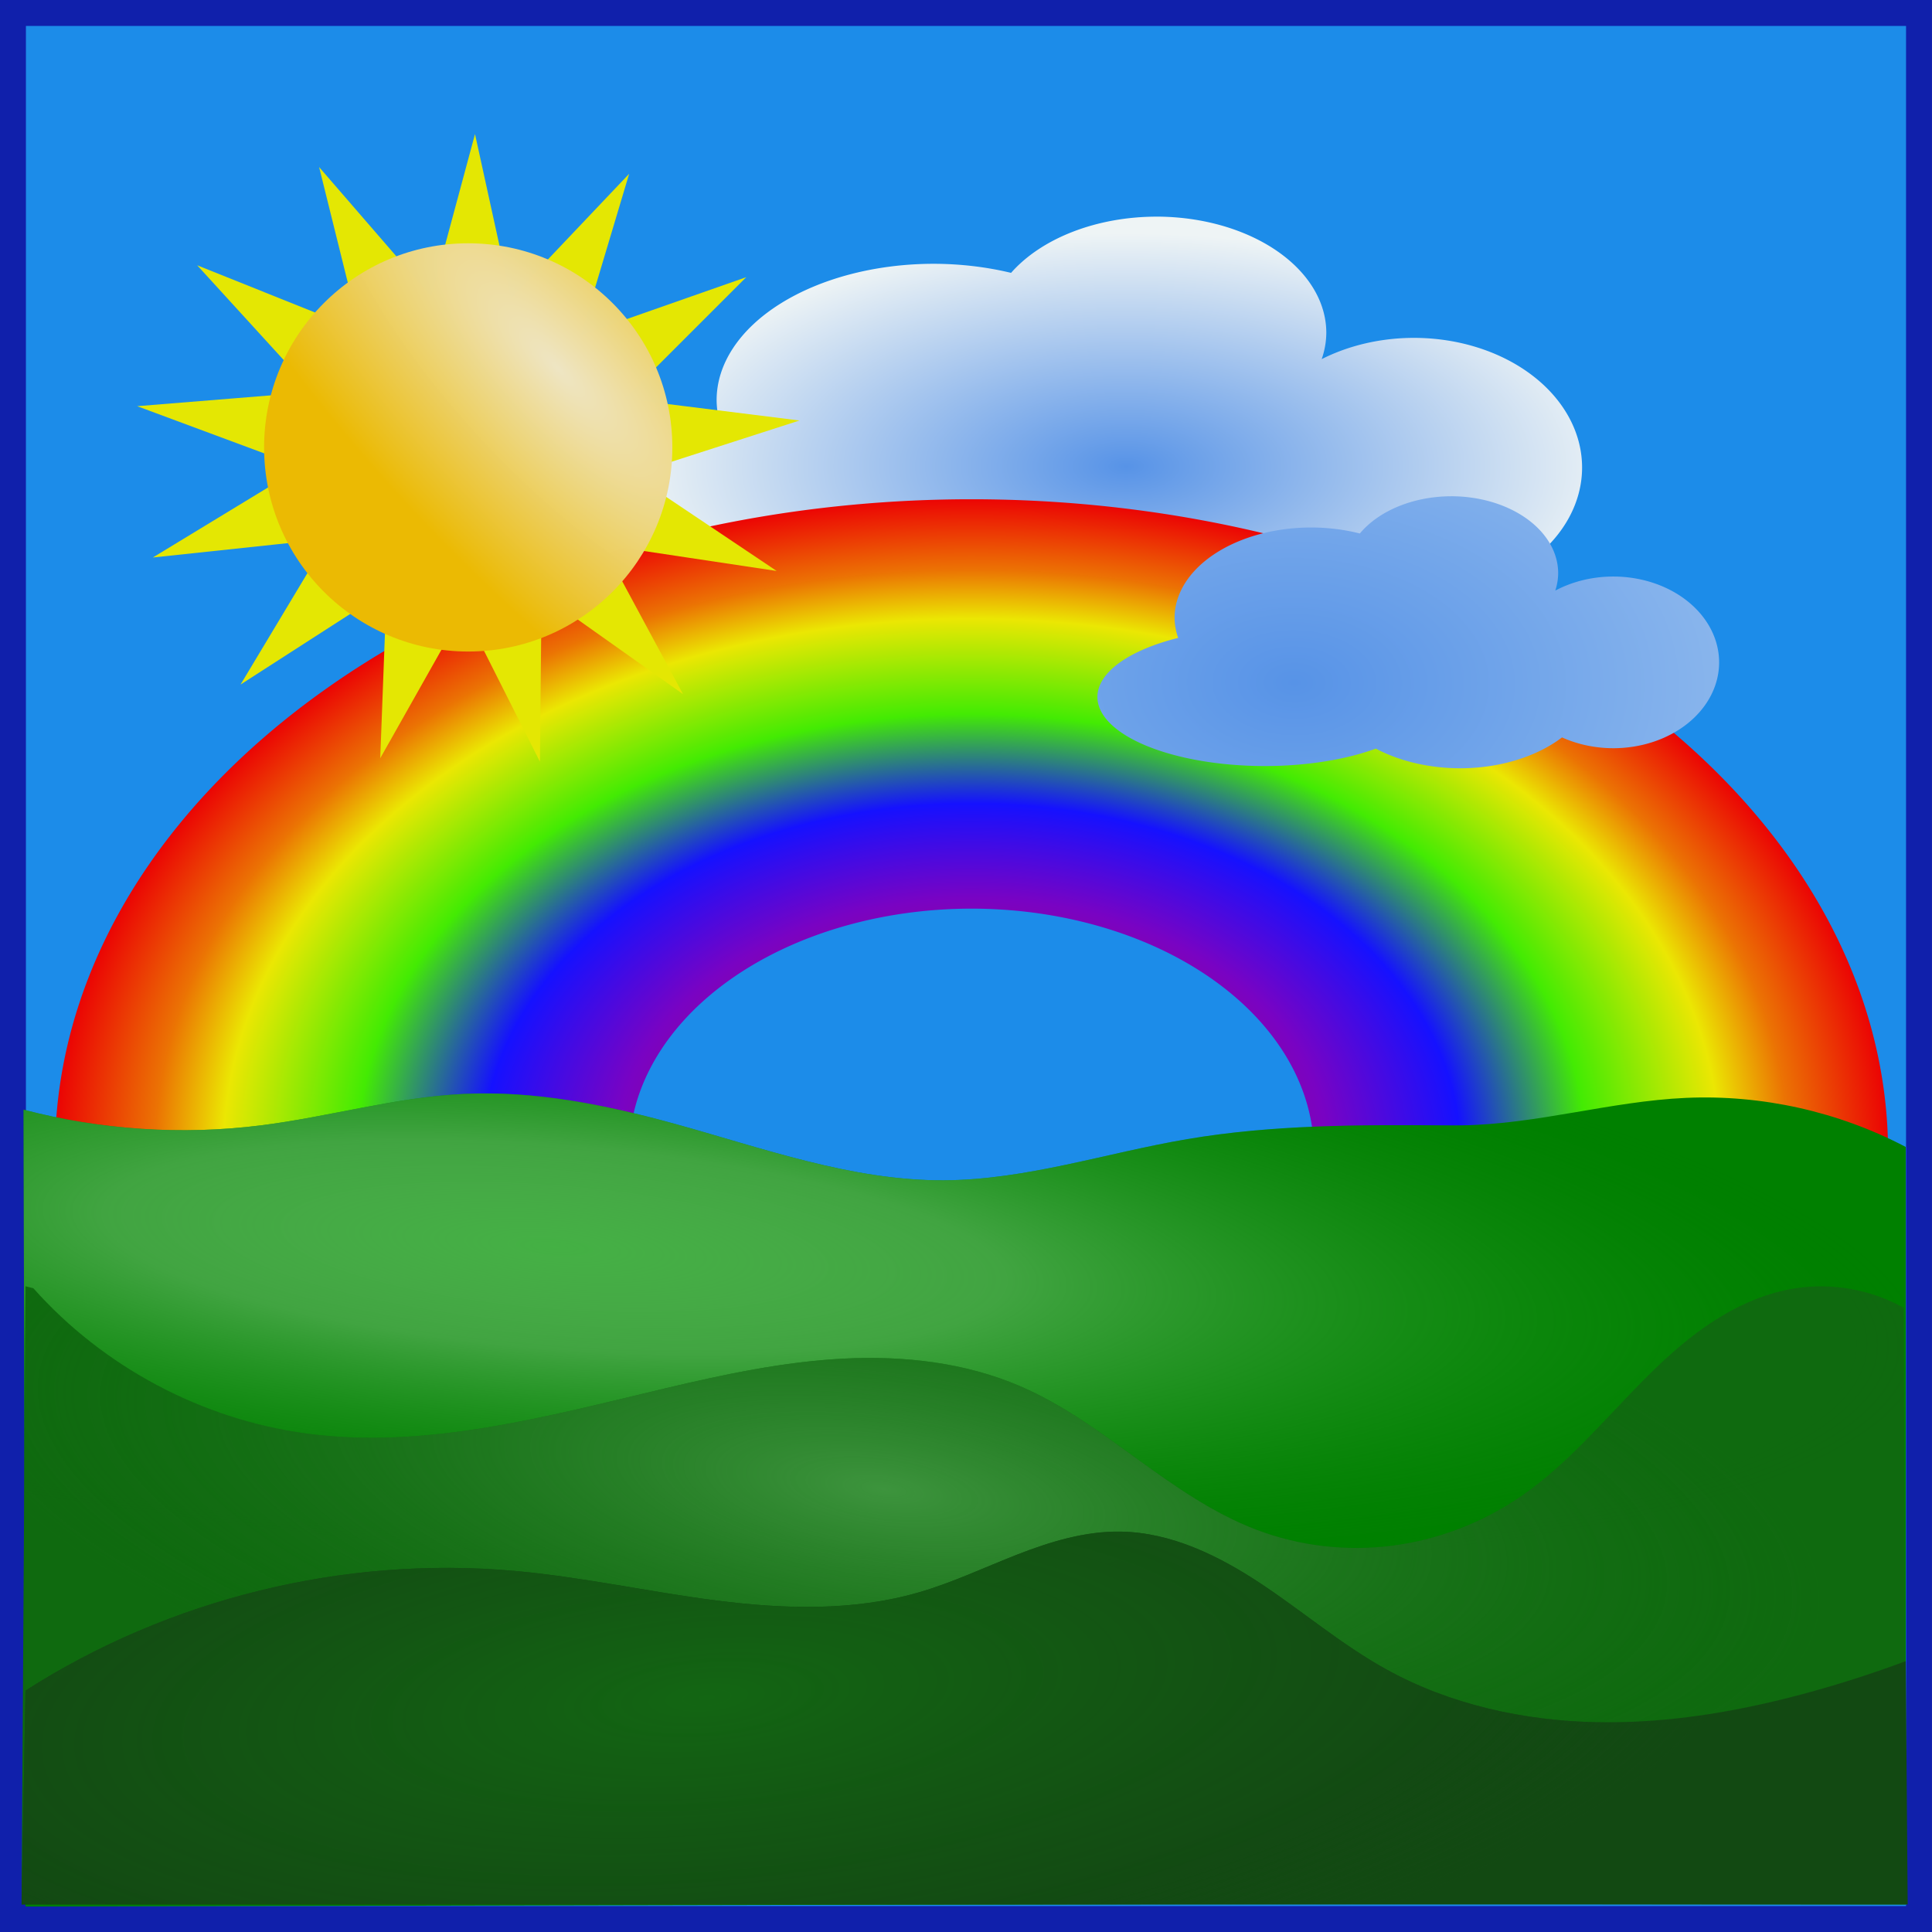 <?xml version="1.0" encoding="UTF-8" standalone="no"?>
<!-- Created with Inkscape (http://www.inkscape.org/) -->

<svg
   xmlns:dc="http://purl.org/dc/elements/1.1/"
   xmlns:cc="http://creativecommons.org/ns#"
   xmlns:rdf="http://www.w3.org/1999/02/22-rdf-syntax-ns#"
   xmlns:svg="http://www.w3.org/2000/svg"
   xmlns="http://www.w3.org/2000/svg"
   xmlns:xlink="http://www.w3.org/1999/xlink"
   xmlns:sodipodi="http://sodipodi.sourceforge.net/DTD/sodipodi-0.dtd"
   xmlns:inkscape="http://www.inkscape.org/namespaces/inkscape"
   width="150"
   height="150"
   viewBox="0 0 150 150"
   id="svg2"
   version="1.1"
   inkscape:version="0.91 r13725"
   sodipodi:docname="49-jule.svg">
  <defs
     id="defs4">
    <linearGradient
       inkscape:collect="always"
       id="linearGradient5632">
      <stop
         style="stop-color:#136613;stop-opacity:1"
         offset="0"
         id="stop5634" />
      <stop
         id="stop5640"
         offset="0.764"
         style="stop-color:#134a13;stop-opacity:0.8;" />
      <stop
         style="stop-color:#134a13;stop-opacity:0;"
         offset="1"
         id="stop5636" />
    </linearGradient>
    <inkscape:path-effect
       is_visible="true"
       id="path-effect5630"
       effect="spiro" />
    <linearGradient
       inkscape:collect="always"
       id="linearGradient5620">
      <stop
         style="stop-color:#3d943d;stop-opacity:1"
         offset="0"
         id="stop5622" />
      <stop
         style="stop-color:#106a10;stop-opacity:0;"
         offset="1"
         id="stop5624" />
    </linearGradient>
    <inkscape:path-effect
       is_visible="true"
       id="path-effect5618"
       effect="spiro" />
    <linearGradient
       inkscape:collect="always"
       id="linearGradient5606">
      <stop
         style="stop-color:#44b044;stop-opacity:1"
         offset="0"
         id="stop5608" />
      <stop
         id="stop5614"
         offset="0.328"
         style="stop-color:#61b661;stop-opacity:0.671" />
      <stop
         style="stop-color:#008000;stop-opacity:0;"
         offset="1"
         id="stop5610" />
    </linearGradient>
    <inkscape:path-effect
       is_visible="true"
       id="path-effect5604"
       effect="spiro" />
    <inkscape:path-effect
       effect="spiro"
       id="path-effect5584"
       is_visible="true" />
    <inkscape:path-effect
       effect="spiro"
       id="path-effect5570"
       is_visible="true" />
    <inkscape:path-effect
       effect="spiro"
       id="path-effect5566"
       is_visible="true" />
    <inkscape:path-effect
       is_visible="true"
       id="path-effect5554"
       effect="spiro" />
    <inkscape:path-effect
       effect="spiro"
       id="path-effect5550"
       is_visible="true" />
    <inkscape:path-effect
       is_visible="true"
       id="path-effect5521"
       effect="spiro" />
    <inkscape:path-effect
       effect="spiro"
       id="path-effect5517"
       is_visible="true" />
    <linearGradient
       id="linearGradient5507"
       inkscape:collect="always">
      <stop
         id="stop5509"
         offset="0"
         style="stop-color:#5793e7;stop-opacity:1;" />
      <stop
         style="stop-color:#8db8ed;stop-opacity:1"
         offset="1"
         id="stop5513" />
      <stop
         id="stop5511"
         offset="1"
         style="stop-color:#1060b8;stop-opacity:1" />
    </linearGradient>
    <inkscape:path-effect
       is_visible="true"
       id="path-effect5491"
       effect="spiro" />
    <inkscape:path-effect
       effect="spiro"
       id="path-effect5469"
       is_visible="true" />
    <inkscape:path-effect
       effect="spiro"
       id="path-effect5465"
       is_visible="true" />
    <linearGradient
       inkscape:collect="always"
       id="linearGradient5451">
      <stop
         style="stop-color:#5793e7;stop-opacity:1;"
         offset="0"
         id="stop5453" />
      <stop
         style="stop-color:#eef4f5;stop-opacity:1"
         offset="1"
         id="stop5455" />
    </linearGradient>
    <linearGradient
       inkscape:collect="always"
       id="linearGradient5397">
      <stop
         id="stop5401"
         offset="0"
         style="stop-color:#eee5c4;stop-opacity:0.996" />
      <stop
         id="stop5399"
         offset="1"
         style="stop-color:#ebba03;stop-opacity:1;" />
    </linearGradient>
    <linearGradient
       inkscape:collect="always"
       id="linearGradient5359">
      <stop
         style="stop-color:#eb0303;stop-opacity:1;"
         offset="0"
         id="stop5361" />
      <stop
         id="stop5373"
         offset="0.388"
         style="stop-color:#7903c3;stop-opacity:1" />
      <stop
         style="stop-color:#1511ff;stop-opacity:1"
         offset="0.533"
         id="stop5377" />
      <stop
         id="stop5371"
         offset="0.67"
         style="stop-color:#43eb03;stop-opacity:1" />
      <stop
         id="stop5369"
         offset="0.816"
         style="stop-color:#ebe703;stop-opacity:1" />
      <stop
         id="stop5367"
         offset="0.893"
         style="stop-color:#eb7003;stop-opacity:0.998" />
      <stop
         style="stop-color:#eb0303;stop-opacity:0.998"
         offset="1"
         id="stop5363" />
    </linearGradient>
    <linearGradient
       id="linearGradient4152">
      <stop
         id="stop4154"
         offset="0"
         stop-color="#424343" />
      <stop
         id="stop4156"
         offset="0.36"
         stop-color="#c0ffff" />
      <stop
         id="stop4158"
         offset="0.51"
         stop-color="#ffffff" />
      <stop
         id="stop4160"
         offset="0.66"
         stop-color="#c0ffff" />
      <stop
         id="stop4162"
         offset="1"
         stop-color="#424343" />
    </linearGradient>
    <linearGradient
       id="linearGradient4178">
      <stop
         id="stop4180"
         offset="0"
         stop-color="#020202" />
      <stop
         id="stop4182"
         offset="0.2"
         stop-color="#01407f" />
      <stop
         id="stop4184"
         offset="0.4"
         stop-color="#127dcf" />
      <stop
         id="stop4186"
         offset="0.6"
         stop-color="#47b1f7" />
      <stop
         id="stop4188"
         offset="0.8"
         stop-color="#97ddfe" />
      <stop
         id="stop4190"
         offset="1"
         stop-color="#fbffff" />
    </linearGradient>
    <linearGradient
       id="linearGradient4207">
      <stop
         id="stop4209"
         offset="0"
         stop-color="#481318" />
      <stop
         id="stop4211"
         offset="0.2"
         stop-color="#edafb9" />
      <stop
         id="stop4213"
         offset="0.4"
         stop-color="#ffffac" />
      <stop
         id="stop4215"
         offset="0.6"
         stop-color="#402a16" />
      <stop
         id="stop4217"
         offset="0.8"
         stop-color="#454e00" />
      <stop
         id="stop4219"
         offset="1"
         stop-color="#eec28c" />
    </linearGradient>
    <radialGradient
       inkscape:collect="always"
       xlink:href="#linearGradient5359"
       id="radialGradient5365"
       cx="13.039"
       cy="1013.14"
       fx="13.039"
       fy="1013.14"
       r="71.162"
       gradientTransform="matrix(1,0,0,0.713,62.389,-632.927)"
       gradientUnits="userSpaceOnUse" />
    <clipPath
       clipPathUnits="userSpaceOnUse"
       id="clipPath5389">
      <path
         style="opacity:1;fill:#1511ff;fill-opacity:1;stroke:none;stroke-width:0.5;stroke-linejoin:round;stroke-miterlimit:4;stroke-dasharray:none;stroke-opacity:0.996"
         d="m 0.61,12.248 149.333,0 0,76.8 -149.333,0 z"
         id="path5391"
         inkscape:connector-curvature="0" />
    </clipPath>
    <radialGradient
       inkscape:collect="always"
       xlink:href="#linearGradient5397"
       id="radialGradient5403"
       cx="-21.338"
       cy="949.979"
       fx="-21.338"
       fy="949.979"
       r="15.848"
       gradientUnits="userSpaceOnUse"
       gradientTransform="matrix(-2.073,-2.23,0.732,-0.681,-758.716,1551.565)" />
    <radialGradient
       inkscape:collect="always"
       xlink:href="#linearGradient5451"
       id="radialGradient5457"
       cx="272.429"
       cy="-20.898"
       fx="272.429"
       fy="-20.898"
       r="60.771"
       gradientTransform="matrix(0.631,0,0,0.298,-146.856,966.076)"
       gradientUnits="userSpaceOnUse" />
    <radialGradient
       inkscape:collect="always"
       xlink:href="#linearGradient5507"
       id="radialGradient5505"
       gradientUnits="userSpaceOnUse"
       gradientTransform="matrix(0.596,0.007,-0.005,0.382,-112.064,980.336)"
       cx="251.848"
       cy="-14.284"
       fx="251.848"
       fy="-14.284"
       r="60.771" />
    <radialGradient
       inkscape:collect="always"
       xlink:href="#linearGradient5606"
       id="radialGradient5612"
       cx="-16.334"
       cy="995.779"
       fx="-16.334"
       fy="995.779"
       r="73.067"
       gradientTransform="matrix(1.455,0.114,-0.026,0.327,30.323,696.696)"
       gradientUnits="userSpaceOnUse" />
    <radialGradient
       inkscape:collect="always"
       xlink:href="#linearGradient5620"
       id="radialGradient5626"
       cx="5.563"
       cy="1023.894"
       fx="5.563"
       fy="1023.894"
       r="73.143"
       gradientTransform="matrix(0.997,0.133,-0.043,0.325,44.703,705.757)"
       gradientUnits="userSpaceOnUse" />
    <radialGradient
       inkscape:collect="always"
       xlink:href="#linearGradient5632"
       id="radialGradient5638"
       cx="-6.868"
       cy="1054.58"
       fx="-6.868"
       fy="1054.58"
       r="73.219"
       gradientTransform="matrix(1.105,-0.093,0.031,0.365,-32.617,669.871)"
       gradientUnits="userSpaceOnUse" />
  </defs>
  <sodipodi:namedview
     id="base"
     pagecolor="#ffffff"
     bordercolor="#666666"
     borderopacity="1.0"
     inkscape:pageopacity="0.0"
     inkscape:pageshadow="2"
     inkscape:zoom="3.28125"
     inkscape:cx="57.662544"
     inkscape:cy="36.39943"
     inkscape:document-units="px"
     inkscape:current-layer="layer1"
     showgrid="false"
     units="px"
     fit-margin-top="0"
     fit-margin-left="0"
     fit-margin-right="0"
     fit-margin-bottom="0"
     showborder="true"
     inkscape:window-width="1920"
     inkscape:window-height="1017"
     inkscape:window-x="-8"
     inkscape:window-y="-8"
     inkscape:window-maximized="1"
     objecttolerance="20"
     showguides="true"
     inkscape:guide-bbox="true">
    <inkscape:grid
       type="xygrid"
       id="grid6433"
       spacingx="10"
       spacingy="10"
       originx="100"
       originy="100" />
  </sodipodi:namedview>
  <g
     inkscape:label="Ebene 1"
     inkscape:groupmode="layer"
     id="layer1"
     transform="translate(62.389,-923.635)">
    <rect
       style="opacity:1;fill:#1c8ce9;fill-opacity:1;fill-rule:evenodd;stroke:#1020ab;stroke-width:2.014;stroke-miterlimit:4;stroke-dasharray:none;stroke-dashoffset:0;stroke-opacity:1"
       id="rect4136"
       width="147.986"
       height="147.986"
       x="-61.383"
       y="924.642" />
    <path
       style="opacity:1;fill:url(#radialGradient5457);fill-opacity:1;stroke:none;stroke-width:0.5;stroke-linejoin:round;stroke-miterlimit:4;stroke-dasharray:none;stroke-opacity:0.996"
       d="m 27.391,940.456 a 13.194,9.019 0 0 0 -11.282,4.364 16.867,10.588 0 0 0 -5.994,-0.704 16.867,10.588 0 0 0 -16.866,10.588 16.867,10.588 0 0 0 0.445,2.358 20.676,8.104 0 0 0 -9.967,6.923 20.676,8.104 0 0 0 20.676,8.104 20.676,8.104 0 0 0 13.684,-2.044 16.731,10.588 0 0 0 10.393,2.304 16.731,10.588 0 0 0 12.577,-3.618 13.058,10.065 0 0 0 6.329,1.265 13.058,10.065 0 0 0 13.058,-10.065 13.058,10.065 0 0 0 -13.058,-10.064 13.058,10.065 0 0 0 -7.159,1.651 13.194,9.019 0 0 0 0.358,-2.044 13.194,9.019 0 0 0 -13.194,-9.02 z"
       id="path5431"
       inkscape:connector-curvature="0" />
    <path
       style="opacity:1;fill:url(#radialGradient5365);fill-opacity:1;stroke:none;stroke-width:0.5;stroke-linejoin:round;stroke-miterlimit:4;stroke-dasharray:none;stroke-opacity:0.996"
       d="M 75.428,38.762 A 71.162,50.743 0 0 0 4.268,89.504 71.162,50.743 0 0 0 75.428,140.248 71.162,50.743 0 0 0 146.59,89.504 71.162,50.743 0 0 0 75.428,38.762 Z m 0,31.785 A 26.586,18.958 0 0 1 102.016,89.504 26.586,18.958 0 0 1 75.428,108.463 26.586,18.958 0 0 1 48.842,89.504 26.586,18.958 0 0 1 75.428,70.547 Z"
       transform="translate(-62.389,923.635)"
       id="path5354"
       clip-path="url(#clipPath5389)"
       inkscape:connector-curvature="0" />
    <path
       sodipodi:type="star"
       style="opacity:1;fill:#e4e703;fill-opacity:1;stroke:none;stroke-width:0.5;stroke-linejoin:round;stroke-miterlimit:4;stroke-dasharray:none;stroke-opacity:0.996"
       id="path5393"
       sodipodi:sides="13"
       sodipodi:cx="-33.132214"
       sodipodi:cy="963.92096"
       sodipodi:r1="31.139448"
       sodipodi:r2="15.569725"
       sodipodi:arg1="0.8685394"
       sodipodi:arg2="1.1102004"
       inkscape:flatsided="false"
       inkscape:rounded="0"
       inkscape:randomized="0"
       d="m -13.018,987.692 -13.194,-9.824 -0.157,16.449 -7.117,-14.83 -7.783,14.492 0.59,-16.439 -13.627,9.215 8.162,-14.282 -16.348,1.827 13.864,-8.853 -15.324,-5.98 16.39,-1.396 -10.79,-12.417 15.162,6.381 -3.784,-16.009 10.459,12.696 4.089,-15.933 3.361,16.103 11.025,-12.208 -4.507,15.82 15.436,-5.686 -11.343,11.913 16.31,2.139 -15.58,5.277 13.448,9.474 -16.248,-2.567 z"
       inkscape:transform-center-x="-0.070994521"
       inkscape:transform-center-y="-0.2911587"
       transform="matrix(0.832,0,0,0.792,1.469,195.274)" />
    <circle
       style="opacity:1;fill:url(#radialGradient5403);fill-opacity:1;stroke:none;stroke-width:0.5;stroke-linejoin:round;stroke-miterlimit:4;stroke-dasharray:none;stroke-opacity:0.996"
       id="path5395"
       cx="-26.037"
       cy="958.372"
       r="15.848" />
    <path
       inkscape:connector-curvature="0"
       id="path5503"
       d="m 50.286,962.165 a 8.302,5.972 0 0 0 -7.098,2.89 10.613,7.011 0 0 0 -3.771,-0.466 10.613,7.011 0 0 0 -10.612,7.011 10.613,7.011 0 0 0 0.28,1.561 13.009,5.366 0 0 0 -6.272,4.584 13.009,5.366 0 0 0 13.009,5.366 13.009,5.366 0 0 0 8.61,-1.353 10.527,7.011 0 0 0 6.539,1.526 10.527,7.011 0 0 0 7.914,-2.396 8.216,6.665 0 0 0 3.982,0.838 8.216,6.665 0 0 0 8.216,-6.665 8.216,6.665 0 0 0 -8.216,-6.664 8.216,6.665 0 0 0 -4.505,1.093 8.302,5.972 0 0 0 0.225,-1.353 8.302,5.972 0 0 0 -8.302,-5.973 z"
       style="opacity:1;fill:url(#radialGradient5505);fill-opacity:1;stroke:none;stroke-width:0.5;stroke-linejoin:round;stroke-miterlimit:4;stroke-dasharray:none;stroke-opacity:0.996" />
    <rect
       style="opacity:1;fill:#1c8ce9;fill-opacity:1;fill-rule:evenodd;stroke:#1020ab;stroke-width:2.014;stroke-miterlimit:4;stroke-dasharray:none;stroke-dashoffset:0;stroke-opacity:1"
       id="rect4136-9"
       width="147.986"
       height="147.986"
       x="178.677"
       y="919.045" />
    <path
       style="fill:#008000;fill-rule:evenodd;stroke:none;stroke-width:1px;stroke-linecap:butt;stroke-linejoin:miter;stroke-opacity:1"
       d="m -60.561,1009.788 c 5.994,1.575 12.289,1.991 18.438,1.219 5.257,-0.66 10.404,-2.177 15.695,-2.438 5.505,-0.272 10.99,0.825 16.305,2.286 6.932,1.905 13.84,4.459 21.029,4.419 6.399,-0.036 12.586,-2.13 18.895,-3.2 6.579,-1.116 13.29,-1.115 19.962,-1.067 0.457,0 0.914,0.01 1.371,0 5.838,-0.088 11.538,-1.872 17.371,-2.133 5.891,-0.264 11.847,1.065 17.067,3.81 l 0,58.667 -145.981,0.305 -0.152,-61.867 z"
       id="path5564"
       inkscape:path-effect="#path-effect5566"
       inkscape:original-d="m -60.560795,1009.7876 c 18.438096,1.3714 3.657143,3.5048 18.438096,1.2191 14.780952,-2.2857 -0.457143,-4.7238 15.695238,-2.4381 16.152381,2.2857 -3.047619,-2.1334 16.304762,2.2857 19.352381,4.419 2.133333,7.619 21.028571,4.419 18.895238,-3.2 -0.914286,-2.1333 18.895238,-3.2 19.809524,-1.0666 18.895234,-1.0666 19.961904,-1.0666 1.06667,0 -13.561904,2.2857 1.37143,0 14.93333,-2.2857 5.79048,-3.8096 17.37143,-2.1334 11.58095,1.6762 17.06666,3.8096 17.06666,3.8096 l 0,58.6666 -145.980948,0.3048 z"
       inkscape:connector-curvature="0" />
    <path
       inkscape:connector-curvature="0"
       inkscape:original-d="m -60.560795,1009.7876 c 18.438096,1.3714 3.657143,3.5048 18.438096,1.2191 14.780952,-2.2857 -0.457143,-4.7238 15.695238,-2.4381 16.152381,2.2857 -3.047619,-2.1334 16.304762,2.2857 19.352381,4.419 2.133333,7.619 21.028571,4.419 18.895238,-3.2 -0.914286,-2.1333 18.895238,-3.2 19.809524,-1.0666 18.895234,-1.0666 19.961904,-1.0666 1.06667,0 -13.561904,2.2857 1.37143,0 14.93333,-2.2857 5.79048,-3.8096 17.37143,-2.1334 11.58095,1.6762 17.06666,3.8096 17.06666,3.8096 l 0,58.6666 -145.980948,0.3048 z"
       inkscape:path-effect="#path-effect5604"
       id="path5602"
       d="m -60.561,1009.788 c 5.994,1.575 12.289,1.991 18.438,1.219 5.257,-0.66 10.404,-2.177 15.695,-2.438 5.505,-0.272 10.99,0.825 16.305,2.286 6.932,1.905 13.84,4.459 21.029,4.419 6.399,-0.036 12.586,-2.13 18.895,-3.2 6.579,-1.116 13.29,-1.115 19.962,-1.067 0.457,0 0.914,0.01 1.371,0 5.838,-0.088 11.538,-1.872 17.371,-2.133 5.891,-0.264 11.847,1.065 17.067,3.81 l 0,58.667 -145.981,0.305 -0.152,-61.867 z"
       style="fill:url(#radialGradient5612);fill-opacity:1;fill-rule:evenodd;stroke:none;stroke-width:1px;stroke-linecap:butt;stroke-linejoin:miter;stroke-opacity:1" />
    <path
       style="fill:#106a10;fill-opacity:0.993;fill-rule:evenodd;stroke:none;stroke-width:1px;stroke-linecap:butt;stroke-linejoin:miter;stroke-opacity:1"
       d="m -59.799,1023.654 c 5.426,6.107 13.085,10.184 21.181,11.276 9.342,1.26 18.714,-1.33 27.886,-3.505 4.554,-1.08 9.156,-2.066 13.831,-2.306 4.674,-0.24 9.455,0.295 13.75,2.154 3.282,1.421 6.189,3.567 9.087,5.663 2.898,2.097 5.858,4.184 9.199,5.46 3.357,1.283 7.036,1.703 10.601,1.243 3.565,-0.46 7.009,-1.797 9.971,-3.833 3.733,-2.567 6.621,-6.152 9.836,-9.345 1.607,-1.597 3.313,-3.109 5.223,-4.327 1.91,-1.218 4.035,-2.139 6.274,-2.48 2.859,-0.435 5.858,0.11 8.381,1.524 l 0.152,46.324 -146.286,-0.152 0.305,-47.848 0.61,0.152 z"
       id="path5568"
       inkscape:path-effect="#path-effect5570"
       inkscape:original-d="m -59.79889,1023.6543 c 21.180953,11.2762 -6.4,14.7809 21.180953,11.2762 27.580952,-3.5048 0.457142,-3.2 27.885714,-3.5048 27.428571,-0.3047 10.666667,-10.819 27.580952,-0.1524 16.914286,10.6667 -1.980952,13.4096 18.285715,11.1238 20.26667,-2.2857 0.609523,13.4096 20.57143,-2.5904 19.9619,-16 13.25714,-17.6762 21.33333,-16.1524 8.07619,1.5238 8.38095,1.5238 8.38095,1.5238 l 0.15238,46.3238 -146.28571,-0.1524 0.304762,-47.8476 z"
       inkscape:connector-curvature="0" />
    <path
       inkscape:connector-curvature="0"
       inkscape:original-d="m -59.79889,1023.6543 c 21.180953,11.2762 -6.4,14.7809 21.180953,11.2762 27.580952,-3.5048 0.457142,-3.2 27.885714,-3.5048 27.428571,-0.3047 10.666667,-10.819 27.580952,-0.1524 16.914286,10.6667 -1.980952,13.4096 18.285715,11.1238 20.26667,-2.2857 0.609523,13.4096 20.57143,-2.5904 19.9619,-16 13.25714,-17.6762 21.33333,-16.1524 8.07619,1.5238 8.38095,1.5238 8.38095,1.5238 l 0.15238,46.3238 -146.28571,-0.1524 0.304762,-47.8476 z"
       inkscape:path-effect="#path-effect5618"
       id="path5616"
       d="m -59.799,1023.654 c 5.426,6.107 13.085,10.184 21.181,11.276 9.342,1.26 18.714,-1.33 27.886,-3.505 4.554,-1.08 9.156,-2.066 13.831,-2.306 4.674,-0.24 9.455,0.295 13.75,2.154 3.282,1.421 6.189,3.567 9.087,5.663 2.898,2.097 5.858,4.184 9.199,5.46 3.357,1.283 7.036,1.703 10.601,1.243 3.565,-0.46 7.009,-1.797 9.971,-3.833 3.733,-2.567 6.621,-6.152 9.836,-9.345 1.607,-1.597 3.313,-3.109 5.223,-4.327 1.91,-1.218 4.035,-2.139 6.274,-2.48 2.859,-0.435 5.858,0.11 8.381,1.524 l 0.152,46.324 -146.286,-0.152 0.305,-47.848 0.61,0.152 z"
       style="fill:url(#radialGradient5626);fill-opacity:1;fill-rule:evenodd;stroke:none;stroke-width:1px;stroke-linecap:butt;stroke-linejoin:miter;stroke-opacity:1" />
    <path
       style="fill:#134a13;fill-opacity:0.993;fill-rule:evenodd;stroke:none;stroke-width:1px;stroke-linecap:butt;stroke-linejoin:miter;stroke-opacity:1"
       d="m -60.408,1054.892 c 11.167,-7.15 24.735,-10.474 37.943,-9.295 5.26,0.469 10.434,1.626 15.672,2.298 5.238,0.672 10.645,0.845 15.718,-0.622 2.641,-0.763 5.134,-1.954 7.695,-2.953 2.561,-0.999 5.252,-1.815 8,-1.771 3.919,0.062 7.607,1.865 10.873,4.03 3.267,2.166 6.271,4.734 9.698,6.636 4.997,2.774 10.75,4.029 16.464,4.132 5.714,0.103 11.404,-0.911 16.907,-2.456 2.367,-0.664 4.706,-1.427 7.01,-2.286 l 0.152,18.895 -146.438,0 0.305,-16.61 z"
       id="path5582"
       inkscape:path-effect="#path-effect5584"
       inkscape:original-d="m -60.408414,1054.8924 c 37.028572,-9.1429 8.533334,-10.5143 37.942858,-9.2953 29.409523,1.2191 16.304761,6.2477 31.390476,1.6762 15.085714,-4.5714 -3.047619,-14.9333 15.695238,-4.7238 18.742856,10.2095 -7.771429,8.9905 20.571426,10.6667 28.34286,1.6762 27.27619,3.8095 33.37143,1.6762 6.09524,-2.1334 7.00952,-2.2857 7.00952,-2.2857 l 0.15239,18.8952 -146.438099,0 z"
       inkscape:connector-curvature="0" />
    <path
       inkscape:connector-curvature="0"
       inkscape:original-d="m -60.408414,1054.8924 c 37.028572,-9.1429 8.533334,-10.5143 37.942858,-9.2953 29.409523,1.2191 16.304761,6.2477 31.390476,1.6762 15.085714,-4.5714 -3.047619,-14.9333 15.695238,-4.7238 18.742856,10.2095 -7.771429,8.9905 20.571426,10.6667 28.34286,1.6762 27.27619,3.8095 33.37143,1.6762 6.09524,-2.1334 7.00952,-2.2857 7.00952,-2.2857 l 0.15239,18.8952 -146.438099,0 z"
       inkscape:path-effect="#path-effect5630"
       id="path5628"
       d="m -60.408,1054.892 c 11.167,-7.15 24.735,-10.474 37.943,-9.295 5.26,0.469 10.434,1.626 15.672,2.298 5.238,0.672 10.645,0.845 15.718,-0.622 2.641,-0.763 5.134,-1.954 7.695,-2.953 2.561,-0.999 5.252,-1.815 8,-1.771 3.919,0.062 7.607,1.865 10.873,4.03 3.267,2.166 6.271,4.734 9.698,6.636 4.997,2.774 10.75,4.029 16.464,4.132 5.714,0.103 11.404,-0.911 16.907,-2.456 2.367,-0.664 4.706,-1.427 7.01,-2.286 l 0.152,18.895 -146.438,0 0.305,-16.61 z"
       style="fill:url(#radialGradient5638);fill-opacity:1;fill-rule:evenodd;stroke:none;stroke-width:1px;stroke-linecap:butt;stroke-linejoin:miter;stroke-opacity:1" />
  </g>
</svg>
